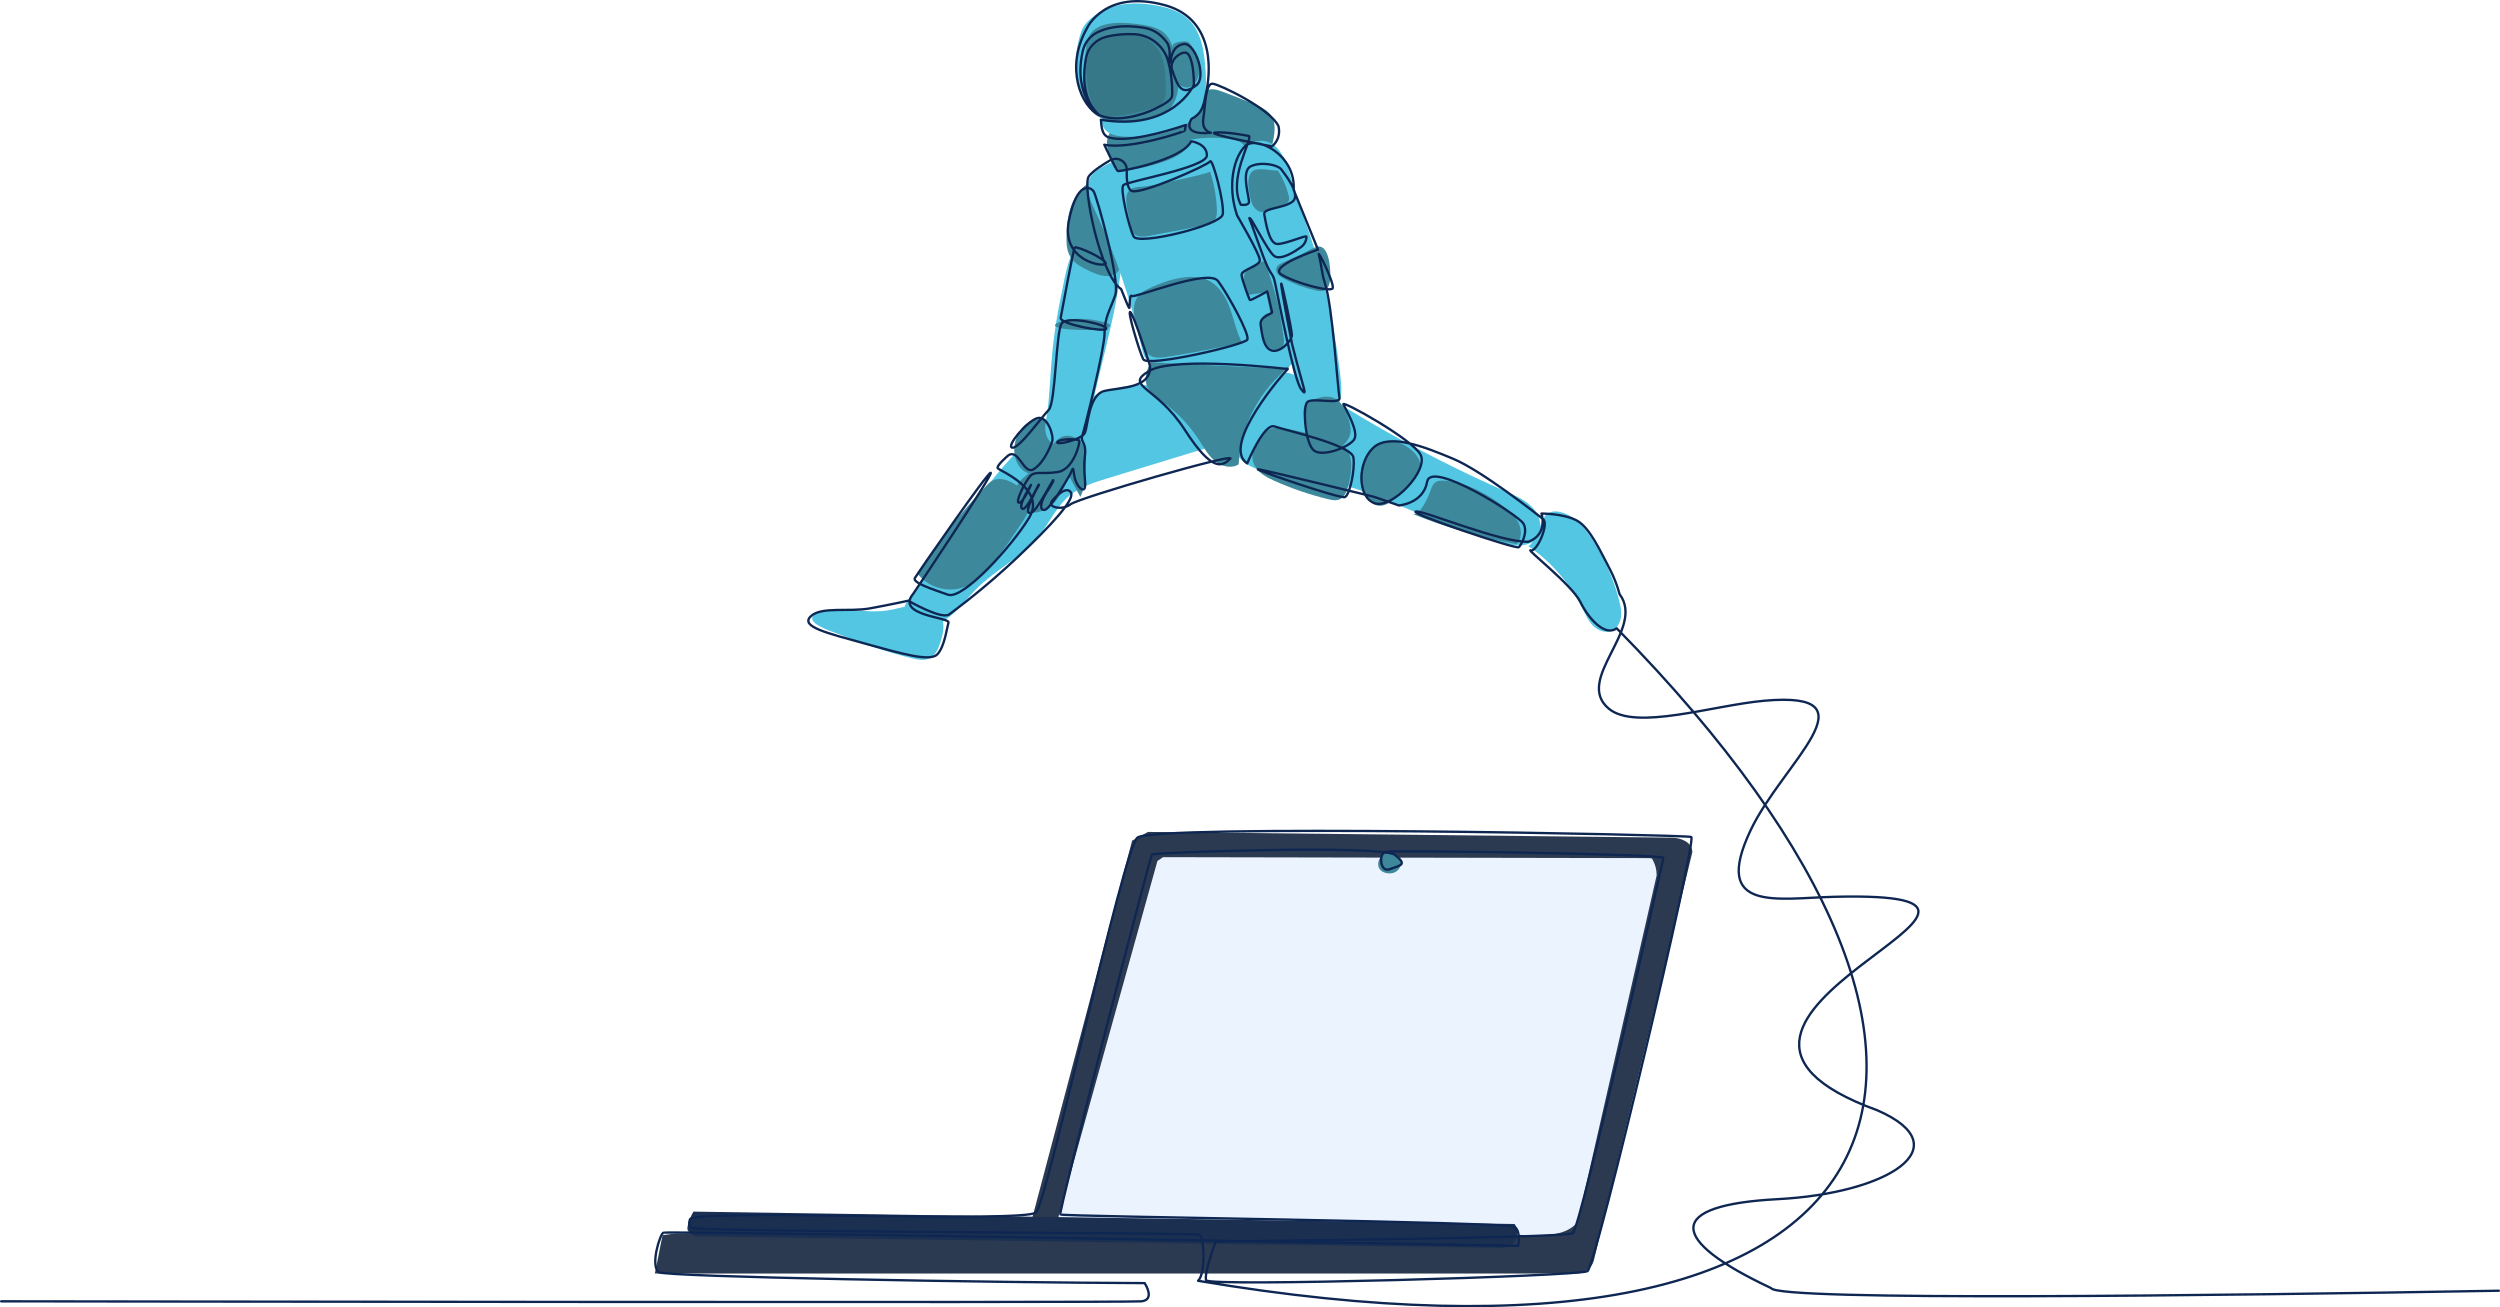 <?xml version="1.0" encoding="UTF-8"?>
<svg id="Calque_2" data-name="Calque 2" xmlns="http://www.w3.org/2000/svg" viewBox="0 0 10594.16 5539.8">
  <defs>
    <style>
      .cls-1 {
        fill: #ebf3ff;
      }

      .cls-2 {
        fill: #3e889b;
      }

      .cls-3 {
        fill: #2c3a51;
      }

      .cls-4 {
        fill: #367888;
      }

      .cls-5 {
        fill: none;
        fill-rule: evenodd;
        stroke: #0e2652;
        stroke-linecap: round;
        stroke-linejoin: round;
        stroke-width: 10px;
      }

      .cls-6 {
        fill: #52c6e2;
      }

      .cls-7 {
        fill: #1b3051;
      }
    </style>
  </defs>
  <g id="Layer_1" data-name="Layer 1">
    <g>
      <path class="cls-3" d="M4864.35,3525.39l2216.63,24.22c42.35,0,87.96,18.32,90.84,60.56l-417.89,1732.12c-7.94,31.48-40.21,54.51-72.68,54.51H2774.9c11.88-54.02,21.15-108.62,33.03-162.64,17.25-2.31,34.51-4.63,51.76-6.94l1495.92-12.11c2.02-2.02,4.04-4.04,6.06-6.06l436.06-1647.33c4.51,0,62.58-34.32,66.62-36.34Z"/>
      <path class="cls-1" d="M4928.95,3632.39l2055.13,4.04c5.12,0,10.23,.52,15.34,.77,13.98,21.22,20.7,46.5,21,71.91l-335.12,1469.68c-41.88,50.17-112.3,56.53-177.65,56.53l-2022.83-68.64v-8.07l419.91-1510.06c6.78-3.94,17.44-12.21,24.23-16.15Z"/>
      <path class="cls-7" d="M2938.42,5134.37l3480.4,52.49c16,25.63,12.67,61.72-7.95,83.8-20.62,22.08-54.7,17.14-84.91,17.14l-3371.38-48.45c-15.64,1.2-32.02-12.17-39.99-25.68-7.97-13.51,15.23-66.18,23.84-79.3Z"/>
      <path class="cls-2" d="M5899.93,3616.76c-58.76-15.06-88.48,73.3-21.55,83.76,60.19,9.41,84.01-67.75,21.55-83.76Z"/>
      <path class="cls-6" d="M4173.31,2074.11c134.38-176.96,300.41-340.24,509.77-414.65,67.48-23.99,141.21-38.23,210.71-20.97,119.77,29.74,197.22,142.37,263.38,246.56-155.33,47.52-310.65,95.04-465.98,142.56-56.09,17.16-113.8,35.17-158.91,72.66-54.94,45.64-84.46,114.39-129.25,170.02-73.09,90.78-183.71,143.16-265.99,225.71-32.49,32.6-60.33,69.69-93.97,101.1-44.75,41.8-128.27,89.76-187.91,46.53-62.8-45.52,.26-110.96,31.19-154.36,97.65-137,185.13-281.09,286.94-415.15Z"/>
      <path class="cls-6" d="M5392.88,1616.64c10.83-14.32,22.67-29.39,39.66-35.16,26.33-8.94,53.92,7.38,77.04,22.82,277.04,184.94,570.18,345.74,875.03,479.97,42.37,18.66,86.63,38.02,116.12,73.7,29.49,35.68,38.43,93.09,6.77,126.86-32.74,34.91-89.02,28.93-135.54,17.66-312.3-75.62-594.2-266.78-914.15-296.45-40.67-3.77-81.96-4.92-121.31-15.88-39.35-10.96-77.56-33.38-97.09-69.25-52.73-96.88,102.2-236.48,153.46-304.28Z"/>
      <path class="cls-2" d="M4324.94,2068.97c20.63,16.19,36.92,39.87,38.02,66.07,1.2,28.84-15.56,54.99-31.66,78.94-36.2,53.84-72.43,107.72-112.02,159.11-37.86,49.14-81.81,98.05-140.82,117.18-68.07,22.06-148.85-3.7-191.57-61.1,87.38-134.67,187.53-261.04,298.69-376.89,41.94-43.69,98.53-15.37,139.36,16.68Z"/>
      <path class="cls-6" d="M3574.74,2583.72c59.42,.93,119.03,11.98,177.96,4.27,43.2-5.66,84.97-21.3,128.51-23.04,43.54-1.74,92.44,15.18,109.88,55.1,13.58,31.09,4.67,66.98-5.4,99.39-8.34,26.86-19.39,55.99-44.2,69.23-23.51,12.55-52.21,6.93-78.08,.52-103.77-25.72-205.59-59.3-304.32-100.32-21.61-8.98-124.65-38.69-117.14-71.76,7.46-32.85,108.11-33.78,132.78-33.39Z"/>
      <path class="cls-2" d="M4299.53,1926.51c20.17,119.29,155.59,102.2,193.55,5.41,28.29-72.12-15.27-174.05-107.02-153.83-60.98,13.44-96.2,91.29-86.54,148.42Z"/>
      <path class="cls-2" d="M5325.71,1874.2c-16.56,27.49-24.21,62.26-12.3,92.06,14.07,35.18,50.76,55.08,85.34,70.58,74.02,33.19,151.11,59.54,229.96,78.59,14.66,3.54,30.28,6.8,44.56,1.96,26.89-9.11,36.75-41.29,42.81-69.03,11.12-50.85,20.35-110.1-13.34-149.79-21.96-25.88-56.78-36.14-89.68-44.48-61.21-15.52-124.39-32.32-187.08-40.54-47.6-6.24-75.72,19.89-100.26,60.64Z"/>
      <path class="cls-2" d="M5792.47,2109.52c12.09,16.27,28.79,30.7,48.89,33.33,25.5,3.34,49.22-12.72,68.97-29.2,37.31-31.14,115.94-91.77,108.1-147.43-6.67-47.33-68.79-90.19-113.43-95.08-121.96-13.35-176.61,152.15-112.53,238.39Z"/>
      <path class="cls-2" d="M6378.18,2151.5c23.8,19.01,46.64,40.83,58.72,68.8,12.08,27.96,11.18,63.32-9.13,86.03-151.33-28.11-299.84-71.34-442.62-128.83,30.57,12.31,66.46-70.12,72.89-87.82,12.38-34.1,16.62-54.23,56.91-52.96,91.17,2.88,193.9,59.42,263.23,114.78Z"/>
      <path class="cls-6" d="M6667.75,2195.34c32.63,22.8,57.19,55.26,78.91,88.62,51.84,79.6,90.73,167.62,114.67,259.54,6.2,23.8,11.43,48.53,7.76,72.84-3.67,24.32-17.97,48.39-40.87,57.36-26.84,10.52-58.14-2.38-78.25-23.03-20.11-20.65-31.8-47.8-44.7-73.58-53.02-105.98-133.49-198.08-231.39-264.86,18.87,12.87,64.14-115.27,72.75-125.38,31.24-36.68,87.73-14.85,121.11,8.47Z"/>
      <path class="cls-2" d="M5465.92,1553.37c-128.08,97.48-209.73,253.45-216.85,414.24-30.7,19.99-73.41,8.95-101.55-14.51-28.14-23.45-45.81-56.73-65.7-87.5-42.1-65.11-96.94-121.96-160.5-166.37-47.71-33.34-78.36-63.5-61.42-125.12,9.74-35.41,27.94-66.95,62.08-83.17,86.52-41.12,224.54-5.2,312.98,9.44,77.98,12.91,155.17,30.6,230.97,52.99Z"/>
      <path class="cls-2" d="M5082.12,417.29c8.54-13.84,18.36-28.05,33.18-34.76,20.58-9.32,44.5-1.68,65.68,6.2,44.03,16.38,87.76,33.56,131.17,51.52,30.49,12.62,63.04,27.56,78.79,56.56,14.29,26.32,11.42,58.36,6.4,87.88-5.82,34.27-15.18,70.25-40.51,94.05-30.28,28.46-77.03,32.57-117.37,22.59-40.34-9.98-76.49-31.88-113.66-50.47-37.81-18.91-105.96-23.96-110.23-76.11-4.05-49.57,41.7-117.21,66.54-157.48Z"/>
      <path class="cls-6" d="M4436.68,1755.99c-1.43,9.85-3.01,19.71-4.75,29.57-5.27,29.71-3.67,63.96,17.92,85.05,12.41,12.13,29.7,17.99,46.82,20.84,19.94,3.32,40.94,2.92,59.71-4.59,54.52-21.84,54.58-80.58,64.24-129.55,12.69-64.3,27.81-128.08,43.22-191.77,30.28-125.16,62.22-250.24,80.55-377.86,9.48-66,12.47-149.04-52.57-188.99-50.33-30.91-100.64-4.24-130.4,41.07-39.41,60-50.3,145.04-64.94,214.09-16.41,77.43-28.66,155.74-36.66,234.48-9.15,90.06-10.22,178.72-23.13,267.67Z"/>
      <path class="cls-2" d="M4301.15,2114.32c8.13,36.45,47.98,60.02,85.24,57.58,37.26-2.44,70.54-26.09,93.3-55.7,22.76-29.6,36.63-64.92,50.2-99.7,16.09,29.83,32.19,59.67,48.28,89.5,19.28-39.44,21.55-84.74,23.47-128.6,.99-22.53,1.94-45.41-3.43-67.31-5.37-21.9-18.03-43.07-38.06-53.42-72.16-37.32-105.35,37.55-133.09,83.9-34.31,57.32-144.42,90.81-125.91,173.76Z"/>
      <path class="cls-2" d="M4678.35,1394.19c-36.31,9.45-275.14,6.25-188.93-29.55,32.45-13.48,75.17-15.29,113.81-12.8,27.74,1.79,155.75,21.37,75.11,42.35Z"/>
      <path class="cls-2" d="M4546.93,854.71c-20.34,43.91-25.69,93.21-27.35,141.58-1.1,31.95-.2,65.82,16.65,92.98,17.8,28.68,49.97,44.55,80.48,58.98,34.7,16.41,77,32.54,109.4,11.95,29.85-18.96,35.56-59.69,35.53-95.06-.04-53.87-6.44-107.73-19.03-160.11-10-41.6-33.19-124.67-80.58-140.02-46.84-15.17-98.86,54.63-115.1,89.7Z"/>
      <path class="cls-6" d="M5218.56,590.69c15.85,2.68,32.23,6.39,44.71,16.51,24.83,20.12,25.65,56.85,26.71,88.79,8.78,264.93,175.37,502.12,202.91,765.76,2.93,28.1,2.95,60.05-16.96,80.09-20.09,20.21-52.23,20.18-80.69,18.81-164.32-7.93-328.64-15.85-492.96-23.78-12.55-.61-25.71-1.39-36.38-8.02-16.91-10.51-22.48-32.07-26.83-51.5-46-205.28-114.49-405.52-203.86-595.97-18.34-39.08-37.7-84.71-18.83-123.53,10.57-21.75,31.36-36.54,52.17-48.86,81.96-48.5,170.55-51.12,256.55-83.78,94.71-35.98,192.64-51.58,293.47-34.52Z"/>
      <path class="cls-2" d="M5127.61,726.7c16.96,51.35,26.77,105.06,29.04,159.09,.64,15.29,.4,31.63-8.02,44.41-11.51,17.48-34.29,22.82-54.86,26.74-74.09,14.12-148.18,28.23-222.28,42.35-23.65,4.5-52.01,7.55-68.1-10.35-9.32-10.37-11.63-25.07-13.54-38.88-4.88-35.23-24.41-91.17-14.19-126.09,10.63-36.32,53.03-30.14,84.81-34.72,22.63-3.26,269.91-54.15,267.14-62.54Z"/>
      <path class="cls-2" d="M5120.98,1188.48c45.91,22.56,73.84,70.5,91.29,118.58,17.45,48.08,27.29,99.15,50.65,144.66-104.79,23.34-210.28,43.52-316.28,60.49-22.83,3.65-47.3,6.95-68.17-2.99-28.16-13.4-40.65-46.15-48.98-76.2-19.44-70.13-54.22-163.73,26.15-204.21,72.24-36.38,187.51-78.57,265.34-40.33Z"/>
      <path class="cls-2" d="M5384.3,1118.04c8.62,8.75,10.89,21.74,12.76,33.87,14.1,91.8,28.2,183.6,42.3,275.4,1.97,12.83,3.77,26.75-2.45,38.15-10.34,18.93-38.96,20.7-56.78,8.55-17.82-12.15-26.91-33.43-33.2-54.06-5.74-18.83-9.93-39.02-5.01-58.08,4.92-19.06,21.37-36.38,41.05-36.39-5.43-29.14-10.87-58.28-16.3-87.42-27.83,4.14-55.66,8.28-83.49,12.42-8.48-30.55-22.93-78.23,.38-105.58,18.9-22.16,75.34-52.62,100.72-26.85Z"/>
      <path class="cls-2" d="M4706.99,680.95c5.49,13.63,11.7,28.14,24.14,35.95,12.96,8.13,29.49,6.97,44.68,5.06,54.71-6.86,108.65-19.8,160.53-38.49,26.8-9.66,53.52-21.13,75.17-39.64,21.65-18.52,37.83-45.14,38.01-73.63,.18-28.49-18.65-57.68-46.42-64.03-13.03-2.98-26.62-.99-39.84,1.02-73.96,11.22-158.42,13.14-229.57,36.34-62.63,20.41-42.38,90.37-26.69,137.43Z"/>
      <path class="cls-6" d="M4718.75,27.49c60.35-17.9,125.19-15.17,187-3.27,45.23,8.71,91.05,23.04,125.58,53.52,59.59,52.59,72.23,139.49,77.36,218.8,4.42,68.39,3.8,143.96-40.65,196.13-27.69,32.5-68.56,50.69-109.41,63.11-62.65,19.04-128.68,26.88-194.04,23.04-23.95-1.41-48.84-4.73-68.76-18.1-19.92-13.37-33.15-39.48-24.73-61.95-58.89-31.4-96.32-94.76-107.95-160.47-11.38-64.28-2.5-141.51,18.39-203.16,18.28-53.95,86.26-92.55,137.21-107.65Z"/>
      <path class="cls-2" d="M4847.18,105.97c31.9,4.95,64.87,13.61,88.43,35.67,29.17,27.31,38.18,69.3,45.73,108.54,7.22,37.54,14.47,75.56,12.18,113.72-2.29,38.16-15.2,77.1-42.88,103.47-38.12,36.29-95.14,42.02-147.63,45.84-31.4,2.28-63.13,4.55-94.22-.42-31.09-4.97-61.93-17.91-82.68-41.6-24.3-27.74-31.8-66.3-34.23-103.1-2.47-37.38-.47-74.86,5.4-111.84,5.07-31.98,2.58-64.45,14.65-95.4,32.17-82.45,165.19-65.76,235.25-54.89Z"/>
      <path class="cls-4" d="M4772.16,143.93c40.94,0,83.24,11.8,113.2,39.7,24.94,23.22,39.56,55.82,46.78,89.12,7.22,33.3,7.63,67.65,8.01,101.72,.22,20.08,0,41.68-11.71,58-12.1,16.88-33.45,23.92-53.45,29.48-39.03,10.85-78.55,19.93-118.4,27.21-31.17,5.69-65.38,9.8-92.79-6.09-36.6-21.21-46.55-68.61-52.88-110.43-5.46-36.1-10.93-72.83-5.64-108.95,13.19-89.95,83.9-119.76,166.87-119.75Z"/>
      <path class="cls-2" d="M4971.01,189.77c-13.94,41.95-13.1,88.65,2.34,130.06,4.93,13.23,11.48,26.17,21.57,36.04,10.09,9.87,24.18,16.36,38.21,14.81,18.38-2.04,32.97-17.26,40.56-34.12,12.38-27.52,9.95-59.88-.11-88.33-6.67-18.87-21.55-59.31-38.78-70.84-9.17-6.14-59.68,.02-63.79,12.38Z"/>
      <path class="cls-6" d="M5319.25,599.77c-48.36,11.55-84.42,55.82-96.2,104.13-11.79,48.3-2.49,99.63,15.2,146.09,17.69,46.46,43.47,89.33,66.12,133.59,105.54,206.21,141.98,439.45,192.25,665.58,5.9,26.51,12.19,53.46,26.06,76.81,13.87,23.35,36.75,42.93,63.73,46.01,39.12,4.48,75.08-27.43,88.49-64.45,13.41-37.02,9.53-77.8,4.88-116.91-18.44-154.81-46.45-308.68-87.6-459.13-20.83-76.16-45.02-151.41-73.03-225.24-14.25-37.56-28.67-67.26-36.98-106.61-16.61-78.66-51.59-226.46-162.94-199.88Z"/>
      <path class="cls-2" d="M5415.79,723.25c20.4,32.15,35.59,67.61,44.78,104.57,2.16,8.7,3.85,18.48-.76,26.16-3.94,6.56-11.48,9.89-18.55,12.81-16.72,6.93-33.43,13.85-50.15,20.78-16.7,6.92-35.07,13.95-52.37,8.72-13.64-4.13-24.16-15.46-30.56-28.2-6.39-12.74-9.21-26.92-11.96-40.9-5.93-30.12-17-90.12,20.13-106.38,22.36-9.79,74.81,2.75,99.44,2.44Z"/>
      <path class="cls-2" d="M5436.44,1112.59c-10.98,4.9-23.03,10.92-27.05,22.25-3.39,9.53,.19,20.44,6.66,28.21,6.47,7.77,15.44,12.98,24.35,17.76,42.06,22.57,87.23,39.33,133.83,49.66,14.08,3.12,29.79,5.41,42.1-2.08,13.57-8.26,18.33-25.54,20.15-41.31,3.68-31.91-.12-131.43-41.35-141.96-19.25-4.92-61.71,24.19-79.39,32.08-26.44,11.8-52.87,23.6-79.3,35.41Z"/>
      <path class="cls-2" d="M5554.42,1897.97c-13.55-15.58-16.92-37.3-19.59-57.77-3.49-26.75-6.75-53.54-9.77-80.35-1.55-13.81-2.86-28.64,3.88-40.79,7.63-13.77,23.46-20.43,38.15-26.11,49.83-19.29,93.44-19.97,123.68,29.21,17.08,27.78,33.85,71.71,32.89,104.99-1.95,67.77-120.66,126.67-169.23,70.83Z"/>
      <path class="cls-5" d="M5,5514.55s4771.86,6.77,4832.24,0c60.37-6.58,13.42-77.16,13.42-77.16-661.08-2.26-2033.11-26.35-2059.05-46.3-36.47-27.85,4.29-158.84,19.31-167.31,15.02-8.66,3622.21,55.71,3622.21,55.71,0,0,12.87-55.71-12.87-79.42-25.75-23.52-1918.4-43.85-1926.98-53.63-8.6-9.6,379.82-1517.07,388.4-1525.72,8.58-8.47,975.28-41.78,1030.01,2.26,54.71,44.04,21.46,42.91-21.45,60.04-42.93,17.12-47.23-64.36-21.48-73.02,25.76-8.46,1184.52,8.66,1180.23,25.78-4.29,17.13-349.76,1568.64-384.09,1590.09-34.34,21.45-1512.85,34.44-1512.85,34.44,0,0-51.49,137.2-40.76,165.24,10.73,27.85,1579.36-17.32,1615.83-38.77,36.47-21.46,465.66-1830.42,439.89-1840.02-25.74-9.6-2285.33-54.77-2347.56,3.2-62.24,57.96-381.97,1542.85-429.17,1588.02-47.22,44.98-1416.29-15.06-1465.63,27.85,0,0-9.65,19.38,1.6,37.07,11.27,17.69,2131.38,20.89,2155,29.36,23.6,8.66,27.89,167.5-4.3,195.35,3021.09,509.37,3648.17-859.88,1774.06-2765.05-49.83,36.6-119.32-40.57-154.41-112.3-35.09-71.52-234.4-227.31-209.94-217.9,24.46,9.41,79.4-111.25,52.03-133-27.35-21.75-258.96-204.1-379.68-254.71-120.71-50.61-270.77-110.42-338.97-47.68-68.19,62.53-68.78,210.59,5.6,235.68,74.41,25.31,228.8-139.48,194.4-205.57-34.38-65.87-336.17-233.58-327.26-213.51,8.93,20.29,68.3,117.31,45.13,149.73-23.15,32.2-131.23,74.23-169.13,46.21-37.9-28.02-49.12-181.1-29.8-204.52,19.28-23.63,144.89,13.59,137.18-20.7-7.24-32.21-28.99-388.34-61.8-484.74-5.35-15.68-8.99-31.79-11.62-48.1-3.72-23.21-9.02-53.33-13.85-71.31-8.7-32.21,68.34,124.22,58.39,141.79-9.93,17.36-161.49-23.63-217.61-58.76-56.11-35.13,155.5-105.4,155.5-105.4l-103.11-253.25c9.85-149.52-157.49-230.45-204.52-186.32-47.01,44.33-79.3,165-35.09,294.86,0,0,94.27,160.4,96.13,188.21,1.86,28.03-81.62,40.99-77.15,65.88,4.48,24.88,31.81,101.84,35.53,104.35,3.72,2.51,73.29-36.59,73.29-36.59,0,0,19.12,80.51,20.5,88.25,1.38,7.74-54.67,16.94-48.44,54.79,6.21,37.85,10.54,95.57,46.58,107.28,36.03,11.71,86.34-42.24,85.72-66.5-.63-24.26-45.36-236.72-45.36-215.39s46.2,254.91,46.2,254.91c46.84,187.37,69.68,231.5,38.35,190.93-31.35-40.78-98.66-397.54-110.64-451.28-11.96-53.75-14.83-11.08-60.4-139.7-45.58-128.4-48.39-132.58-48.39-132.58,.21-21.75,77.13,140.11,106.03,159.56,28.86,19.66,91.3-22.38,111.79-37.23,20.5-14.84,24.22-35.34,24.22-44.75s-85.72,30.74-122.99,30.74-50.31-98.7-55.9-125.68c-5.58-27.18,85.72-25.31,121.12-55,35.4-29.9-34.48-115.65-48.83-135.3-14.35-19.86-86.26-34.29-130.05-12.96-43.81,21.54-1.88,139.9-7.46,153.7-5.58,14.01-34.23,8.79-34.23,8.79-55.23-109.37,47.28-270.39,35.17-291.1,0,0-95.97-19.45-143.62-14.64-47.62,5.02,240.51,58.55,240.51,58.55,0,0,40.07-28.02,27.96-84.9-32.6-73.61-249.71-177.97-279.51-180.68-29.82-2.72-30.76,91.38-39.15,146.38-8.36,54.79,31.81,61.48,31.81,61.48-132.14,12.76-81.5-58.98-81.5-58.98,50.03-25.93,51.19-65.66,62.15-114.8,12.15-54.79,51.15-305.32-176.15-367.01-251.9-68.59-328.13,95.36-328.13,95.36-98.12,169.59-24.26,336.68,50.5,370.35,74.78,33.88,185.22-1.46,234.87-25.51,49.62-24.05,70.85-39.73,74.01-55.2,.94-4.6,2.72-79.26-17-148.9-18.49-65.25-77.98-110.83-145.76-113.13-33.65-1.26-74.61,.63-116.02,11.08-43.96,10.88-77.92,46.01-86.26,90.55-12.8,68.17-17.51,175.45,56.17,241.12,0,0-113.03-79.47-69.66-271.23,7.62-33.67,29.05-62.53,59.83-78.21,38.96-19.87,103.71-37.01,202.77-19.66,39.79,6.9,69.53,28.65,93.56,61.06,18.99,25.72,10.12,77.79,10.12,77.79,11.92,37.23-7.07-62.73,63.93-71.1,49.83,.42,93.67,141.78,51.88,174.4-60.33,47.26-78.23,11.92-103.59-64.83-13.63-41.41,38.75-78.83,59.52-72.15,20.78,6.69,32.56,63.78,33.02,135.51,0,0-88.21,198.67-394.34,148.27,2.86,33.67,4.85,67.13,36.14,75.71,73.23,20.08,223.42-19.45,323.88-53.54,0,0-3.99,20.29-3.99,24.05,0,3.56-233.57,81.98-341.64,59.6,0,0,50.94,108.12,57.15,111.67,6.21,3.76,273.4-46.63,311.26-126.3,0,0,67.63,9.62,66.39,60.64-1.23,50.82-339.13,109.16-354.04,125.48-14.91,16.1,23.59,177.54,43.47,217.27,19.87,39.73,368.96-47.26,377.66-93.06,8.7-46.01-43.48-241.12-53.41-225.01-9.94,16.31-292.79,141.78-331.71,125.47-19.38-7.95-22.82-49.15-21.37-88.25,1.33-36.81-38.86-60.01-70.73-41.61-37.2,21.54-76.42,48.51-90.41,68.18-28.25,39.73,48.12,416.98,137.37,477.63,0,0,30.22,77.38,33.96,79.88,3.72,2.3,0-62.11,11.17-51.03,11.19,11.29,324.24-117.94,365.25-63.36,40.99,54.58,135.41,226.06,124.22,248.44-11.19,22.38-423.61,118.15-441.01,83.23-17.4-34.71-69.56-211.22-54.67-199.92,14.91,11.08,83.23,227.32,83.23,227.32,7.34,99.33-131.98,90.97-195.13,107.49-63.17,16.52-68.34,145.13-80.09,175.66-11.75,30.53-127.73,56.05-117.47,40.36,10.25-15.89,88.69-13.59,92.89-6.69,4.2,6.9-22.65,122.33-90.26,133.42-67.65,11.08-96.7-6.27-118.45,18.41-21.75,24.89-64.74,111.46-46.63,112.09,18.11,.62,53.47-80.73,50.86-75.5-2.64,5.23-56.34,87.83-37.37,100.59,18.92,12.55,70.52-108.95,70.52-101.63s-6.05,8.16-27.63,55.63c-21.58,47.26-26.33,70.68-2.9,62.32,23.42-8.37,91.07-142.42,92.12-138.02,1.04,4.6-1.53,10.04-28.69,52.7-27.14,42.66-30.53,76.95-8.58,74.03,21.94-2.72,81.7-105.19,102.53-140.53,20.83-35.34,16.59-51.44,23.15-6.27,6.59,44.96,37.39,73.61,44.54,54.16,7.17-19.44-7.67-71.1,.61-134.25,8.28-62.94-20.39-58.97-10.92-87.41,9.47-28.44,94.21-366.38,94.21-433.09s22.83-98.7,45.28-161.86c22.45-63.36-78.43-419.92-91.08-439.78-12.63-20.08-70.52-48.93-105.27,123.59-34.73,172.73,152.66,199.5,155.82,181.1,3.15-18.4-125.29-76.75-131.21-67.13-5.93,9.62-54.6,271.85-59.34,297.58-4.73,25.93,185.8,62.74,193.18,46.43,7.36-16.31-163.18-57.3-188.44-23.21-25.28,34.3-25.61,337.53-55.81,367.64-30.15,30.11-124.91,163.53-153.69,159.35-28.77-4.18,61.76-111.67,105.27-125.05,43.52-13.17,72.29,75.91,63.16,100.38-9.14,24.68-35.78,89.3-77.9,115.85-42.1,26.77-63.16-89.92-108.08-58.13,0,0-51.19,43.29-44.48,53.96,6.73,10.66,206.73,87.62,133.44,209.33-73.29,121.71-280.74,349.02-344.11,326.85-63.36-22.38-152.81-51.03-140.38-70.89,12.42-19.87,312.74-455.47,321.75-446.06,9.02,9.41-329.07,513.39-329.07,513.39-76.29,92.64,156.55,98.92,149.73,121.29-6.82,22.38-16.37,102.68-47.26,134.89-30.87,32.2-147.37-1.46-306.68-45.59-159.33-44.13-275.12-71.52-230.2-115.02,44.92-43.71,162.11-17.56,253.35-34.51,91.24-16.73,160.37-32.2,160.37-32.2,0,0,141.05,81.98,173.7,57.93,32.62-24.26,152.64-112.72,292.65-245.3,140-132.8,240.02-241.12,223.17-270.6-16.83-29.49-61.71,11.08-81.03,36.6-19.33,25.51,44.19,40.15,78.94,12.96,34.74-27.39,709.53-222.29,676.88-192.81-32.62,29.48-72.63,63.16-192.64-123.17-120.01-186.32-259.79-183.82-150.88-249.06,108.89-65.25,587.52-8.16,587.52-8.16-10.41,8.57-287.17,322.46-172.07,399.84,0,0,71.33-172.94,116.06-156.63,44.73,16.1,326.73,78.21,334.18,131.54,7.44,53.53-16.14,159.14-36.03,167.71-19.87,8.79-397.77-121.7-367.85-117.94,29.95,3.76,474.39,112.71,474.39,112.71,13.8,2.3,59.87,18.61,122.02,40.78,0,0,104.08-7.53,119.91-100.8,15.83-93.06,387.6,141.78,408.1,177.96,20.49,36.38-9.33,89.5-19.57,99.75-10.24,10.24-466.78-143.88-436.98-151.2,29.82-7.11,362.78,133.63,478.15,127.98,84.22-32.2,54.73-119.41,54.73-119.41,0,0,94.75,0,149.5,29.48,54.74,29.48,97.53,125.05,140.36,206.4,16.1,30.74,31.22,68.6,41.17,105.82,111.82,147.99-194.83,360.7-45.87,485.07,113.58,94.82,440.61-14.15,659.91-33.59,480.73-42.62,76.67,263.23-58.71,548.66-166.45,350.96,111.59,288.16,355.24,282.24,1135.43-27.61-907.57,510.11,182.05,904.89,357.5,156.36,43.29,352-422.5,376.43-475.75,24.95-467.75,170.39-27.74,377.03,25.21,55.45,1883.6,31.98,3083.39,10.99"/>
    </g>
  </g>
</svg>